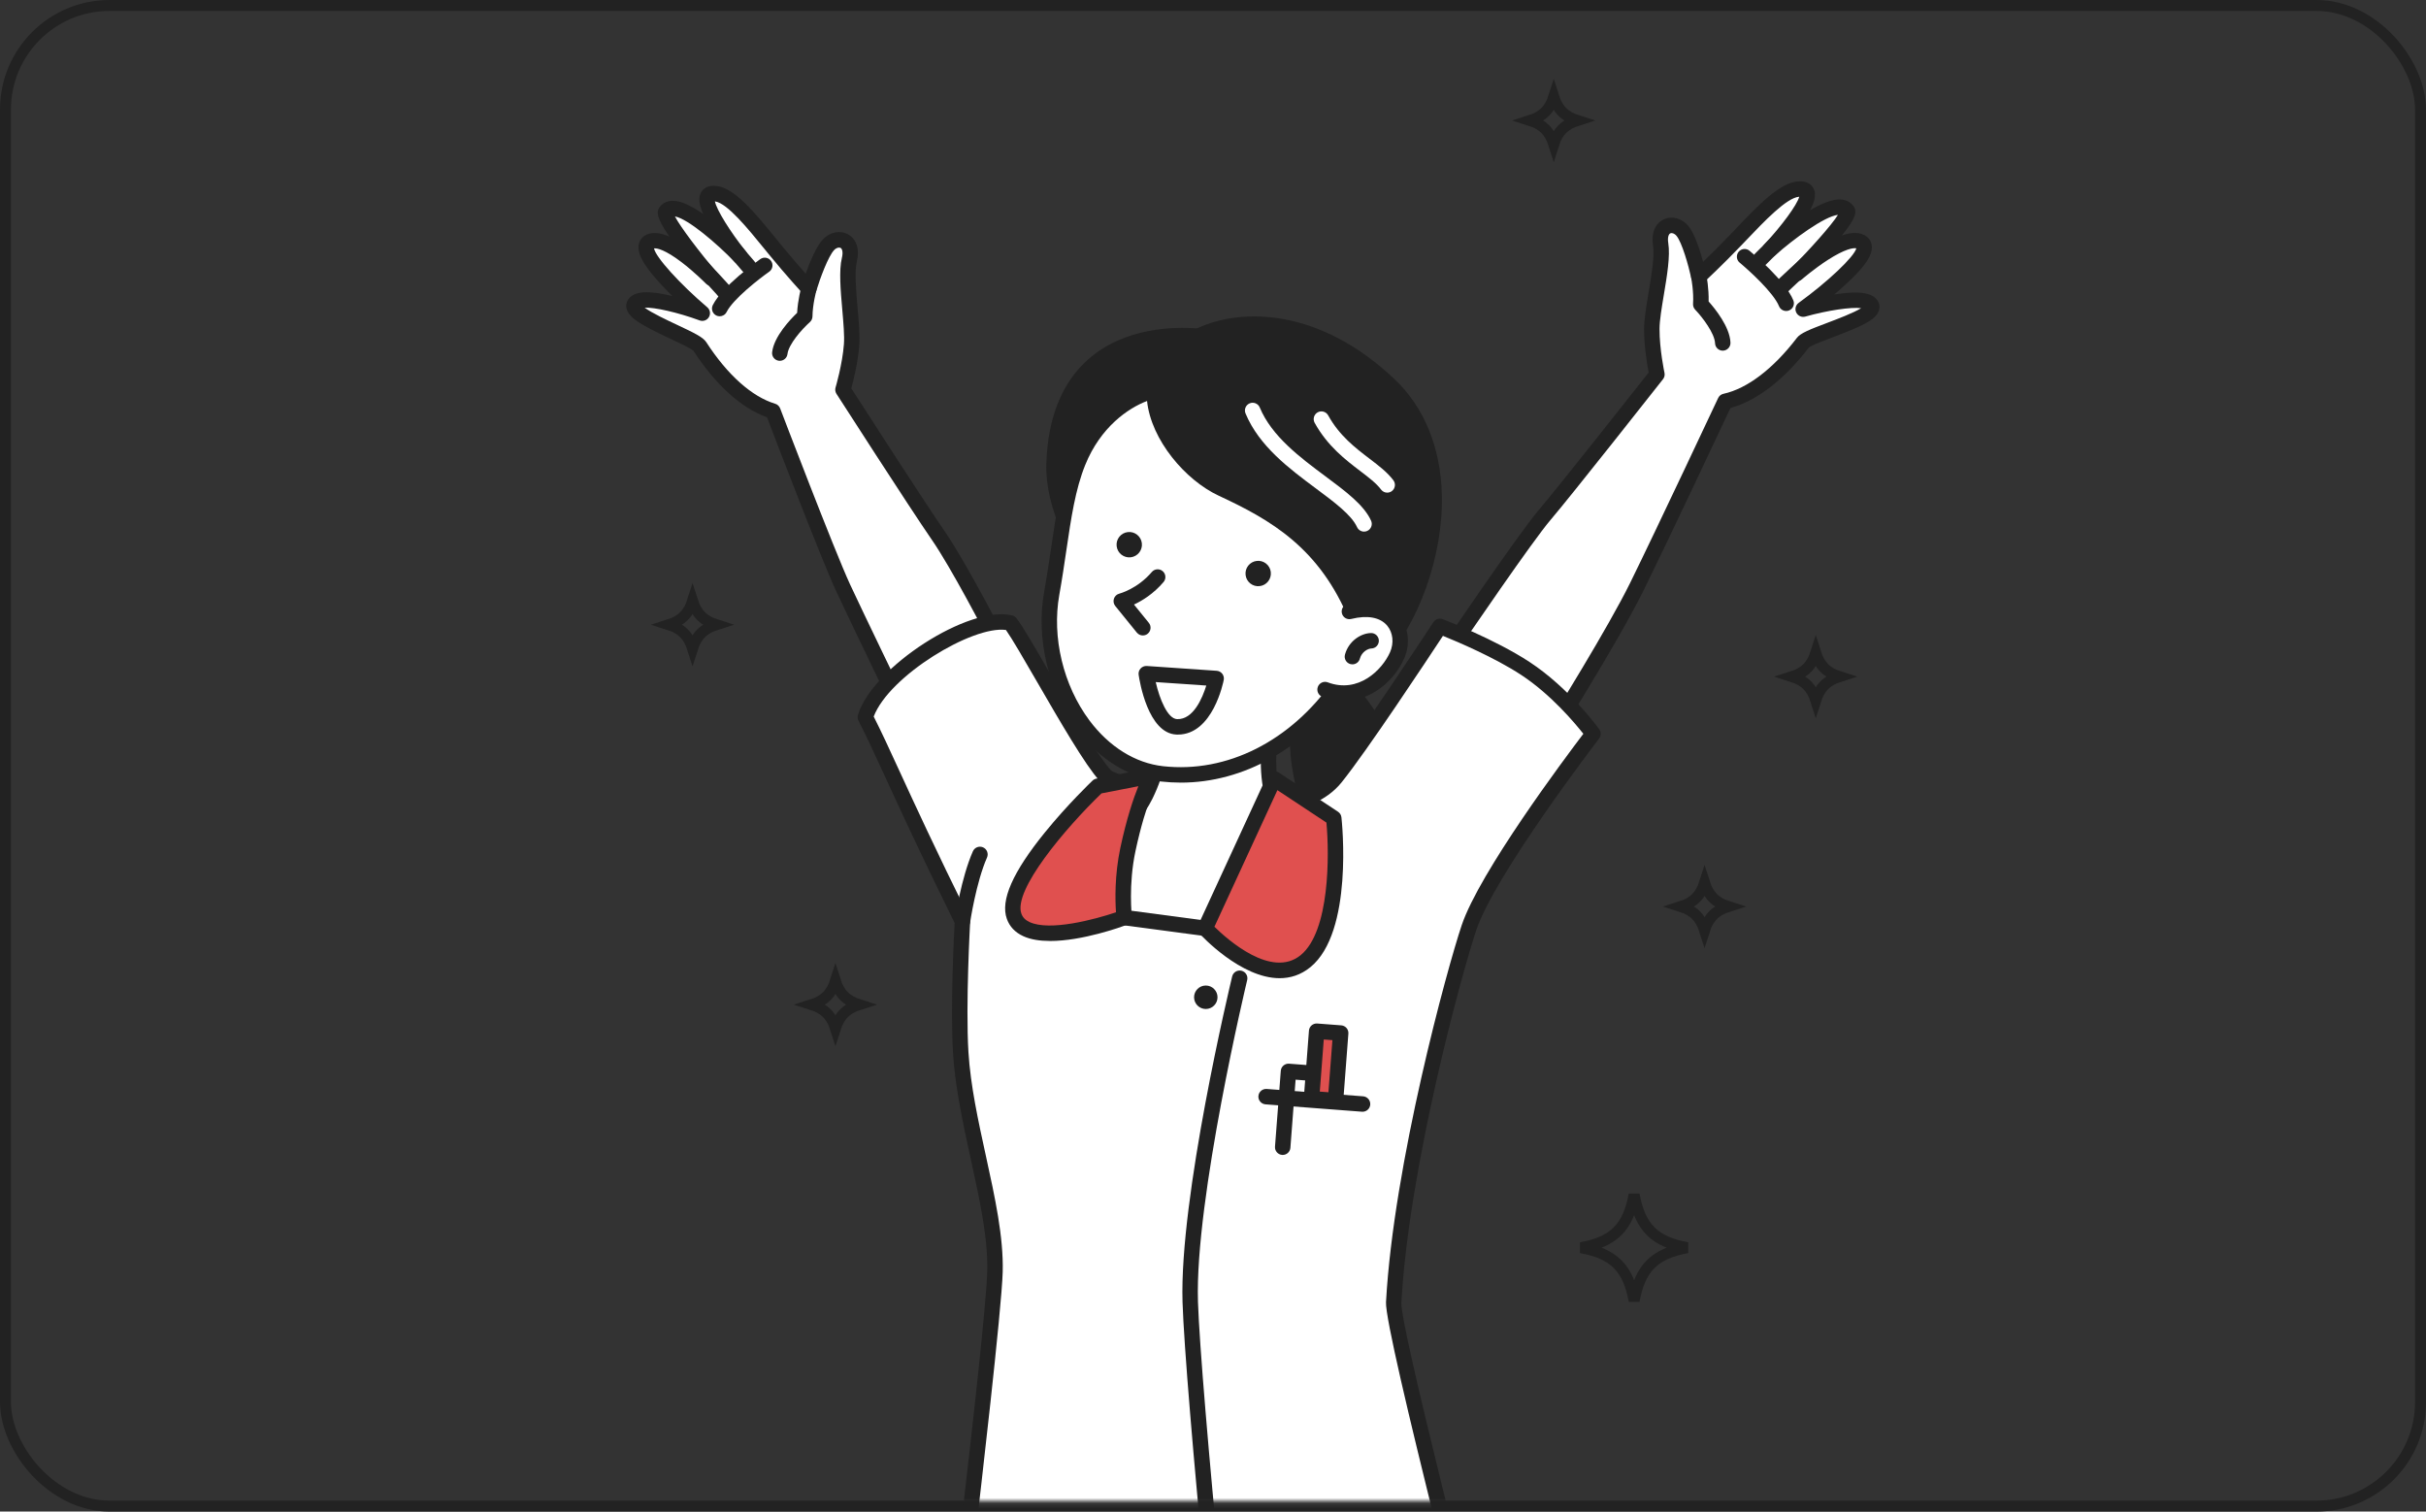 <svg width="443" height="276" viewBox="0 0 443 276" fill="none" xmlns="http://www.w3.org/2000/svg">
<rect x="0" y="0" width="443" height="276" fill="#333333" stroke="none"/>
<rect x="1" y="1" width="441" height="274" rx="19" stroke="#222222" stroke-width="2"/>
<path d="M301.414 230.831C299.815 232.431 298.935 234.627 298.401 237.523C297.868 234.627 296.988 232.431 295.389 230.831C293.79 229.232 291.594 228.352 288.697 227.818C291.594 227.284 293.79 226.404 295.389 224.804C296.988 223.205 297.868 221.009 298.401 218.112C298.935 221.009 299.815 223.205 301.414 224.804C303.013 226.404 305.209 227.284 308.106 227.818C305.209 228.352 303.013 229.232 301.414 230.831Z" stroke="#222222" stroke-width="2"/>
<path d="M285.292 20.434C286.022 21.165 286.931 21.657 288.019 22.003C286.931 22.347 286.022 22.84 285.292 23.571C284.562 24.301 284.069 25.21 283.725 26.298C283.38 25.21 282.887 24.301 282.157 23.571C281.427 22.84 280.518 22.347 279.43 22.003C280.518 21.657 281.427 21.165 282.157 20.434C282.887 19.704 283.38 18.795 283.725 17.707C284.069 18.795 284.562 19.704 285.292 20.434Z" stroke="#222222" stroke-width="2"/>
<path d="M154.124 181.872C154.854 182.602 155.763 183.095 156.851 183.44C155.763 183.785 154.854 184.278 154.124 185.009C153.394 185.739 152.901 186.648 152.556 187.736C152.211 186.648 151.719 185.739 150.989 185.009C150.258 184.278 149.349 183.785 148.261 183.44C149.349 183.095 150.258 182.602 150.989 181.872C151.719 181.142 152.211 180.233 152.556 179.145C152.901 180.233 153.394 181.142 154.124 181.872Z" stroke="#222222" stroke-width="2"/>
<path d="M312.831 163.958C313.561 164.688 314.47 165.181 315.558 165.526C314.47 165.871 313.561 166.364 312.831 167.094C312.101 167.824 311.608 168.733 311.263 169.821C310.918 168.733 310.426 167.824 309.696 167.094C308.965 166.364 308.057 165.871 306.968 165.526C308.057 165.181 308.965 164.688 309.696 163.958C310.426 163.227 310.918 162.319 311.263 161.231C311.608 162.319 312.101 163.227 312.831 163.958Z" stroke="#222222" stroke-width="2"/>
<path d="M128.031 112.498C128.761 113.228 129.67 113.721 130.758 114.066C129.67 114.411 128.761 114.904 128.031 115.634C127.301 116.364 126.808 117.273 126.463 118.361C126.118 117.273 125.625 116.364 124.895 115.634C124.165 114.904 123.256 114.411 122.168 114.066C123.256 113.721 124.165 113.228 124.895 112.498C125.625 111.767 126.118 110.859 126.463 109.771C126.808 110.859 127.301 111.767 128.031 112.498Z" stroke="#222222" stroke-width="2"/>
<path d="M333.136 125.116C332.406 125.846 331.913 126.755 331.568 127.843C331.224 126.755 330.731 125.846 330.001 125.116C329.271 124.386 328.362 123.893 327.274 123.548C328.362 123.203 329.271 122.71 330.001 121.979C330.731 121.249 331.224 120.34 331.568 119.252C331.913 120.34 332.406 121.249 333.136 121.979C333.866 122.71 334.775 123.203 335.863 123.548C334.775 123.893 333.866 124.386 333.136 125.116Z" stroke="#222222" stroke-width="2"/>
<mask id="mask0_223_2664" style="mask-type:luminance" maskUnits="userSpaceOnUse" x="102" y="7" width="255" height="268">
<path d="M357 7.778H102V274.095H357V7.778Z" fill="white"/>
</mask>
<g mask="url(#mask0_223_2664)">
<path d="M263.389 120.444C263.389 120.444 278.194 98.572 282.069 94.023C285.948 89.477 302.568 68.373 302.568 68.373C302.568 68.373 301.618 63.971 301.631 60.059C301.644 56.15 303.835 48.251 303.247 44.626C302.66 41.001 305.647 40.257 307.23 42.167C308.814 44.074 310.214 50.491 310.214 50.491C310.214 50.491 313.502 47.437 317.014 43.764C320.981 39.613 325.382 34.774 328.382 34.519C334.04 34.042 323.204 45.579 323.204 45.579C323.204 45.579 334.905 35.205 337.308 38.434C338.248 39.698 328.111 49.942 328.111 49.942C328.111 49.942 337.193 42.04 340.027 44.319C342.861 46.598 329.27 56.447 329.27 56.447C329.27 56.447 340.148 53.384 341.679 55.657C343.21 57.929 330.403 61.022 329.25 62.531C328.098 64.039 322.28 71.694 315.013 73.281C315.013 73.281 303.783 97.21 298.935 107.055C294.087 116.901 281.348 137.026 281.348 137.026L263.389 120.444Z" fill="white"/>
<path d="M281.348 138.437C280.995 138.437 280.652 138.306 280.391 138.065L262.432 121.483C261.92 121.009 261.832 120.232 262.22 119.657C262.827 118.762 277.114 97.667 280.995 93.112C284.475 89.03 298.491 71.269 301.057 68.017C300.789 66.612 300.211 63.213 300.221 60.059C300.227 58.292 300.626 55.895 301.05 53.361C301.569 50.249 302.157 46.722 301.856 44.858C301.488 42.575 302.232 40.776 303.848 40.041C305.343 39.362 307.139 39.855 308.314 41.272C309.44 42.627 310.41 45.642 310.998 47.803C312.274 46.572 314.109 44.766 315.992 42.797L316.838 41.909C321.004 37.533 324.938 33.403 328.261 33.122C330.171 32.962 330.909 33.883 331.18 34.447C331.643 35.404 331.451 36.652 330.524 38.382C332.642 37.145 334.751 36.27 336.292 36.43C337.19 36.521 337.931 36.926 338.431 37.599C339.149 38.562 339.005 39.692 336.344 42.987C338.107 42.383 339.746 42.298 340.902 43.225C341.512 43.715 341.836 44.427 341.816 45.227C341.787 46.458 341.065 48.469 335.727 53.1C335.466 53.325 335.208 53.547 334.95 53.763C339.41 53.054 341.849 53.4 342.838 54.87C343.207 55.422 343.301 56.068 343.102 56.695C342.547 58.432 339.988 59.569 334.676 61.577C333.041 62.194 330.808 63.04 330.324 63.435C325.826 69.313 320.769 73.202 315.992 74.492C314.207 78.296 304.556 98.814 300.188 107.683C295.36 117.482 283.049 136.961 282.526 137.784C282.301 138.137 281.932 138.372 281.518 138.427C281.456 138.434 281.394 138.44 281.335 138.44L281.348 138.437ZM265.237 120.232L281.057 134.838C284.044 130.068 293.656 114.583 297.671 106.432C302.46 96.711 313.626 72.918 313.74 72.68C313.926 72.281 314.288 71.994 314.716 71.903C319.055 70.956 323.815 67.331 328.117 61.698C328.787 60.82 330.399 60.183 333.694 58.939C335.473 58.266 338.506 57.12 339.851 56.271C338.078 56.032 333.746 56.656 329.655 57.806C328.999 57.992 328.304 57.678 328.003 57.061C327.706 56.447 327.892 55.706 328.444 55.304C333.814 51.408 338.564 46.902 338.976 45.344C338.453 45.22 336.919 45.436 333.791 47.447C331.278 49.064 329.058 50.987 329.035 51.007C328.464 51.503 327.598 51.461 327.083 50.906C326.564 50.354 326.577 49.488 327.109 48.95C330.582 45.436 334.441 41.122 335.623 39.231C333.187 39.48 327.562 43.597 324.138 46.638C323.573 47.137 322.718 47.105 322.192 46.566C321.667 46.027 321.66 45.168 322.176 44.62C325.372 41.217 328.147 37.406 328.555 35.923C328.535 35.923 328.519 35.923 328.499 35.927C326.244 36.116 322.163 40.404 318.882 43.849L318.03 44.74C314.53 48.401 311.203 51.493 311.171 51.523C310.798 51.866 310.273 51.986 309.79 51.836C309.306 51.686 308.941 51.288 308.833 50.791C308.321 48.44 307.135 44.264 306.143 43.068C305.755 42.601 305.281 42.481 305.013 42.601C304.703 42.742 304.468 43.352 304.638 44.401C305.013 46.722 304.413 50.331 303.828 53.818C303.424 56.238 303.042 58.524 303.038 60.062C303.025 63.768 303.933 68.03 303.943 68.072C304.031 68.484 303.933 68.911 303.672 69.241C302.993 70.103 286.989 90.418 283.137 94.934C279.823 98.817 268.178 115.889 265.23 120.225L265.237 120.232Z" fill="#222222"/>
<path d="M310.217 50.491C310.217 50.491 310.736 53.175 310.57 55.572C310.57 55.572 314.468 59.621 314.589 62.619" fill="white"/>
<path d="M314.586 64.029C313.835 64.029 313.208 63.435 313.178 62.674C313.107 60.888 310.916 57.969 309.551 56.548C309.277 56.261 309.134 55.872 309.16 55.474C309.31 53.286 308.833 50.781 308.83 50.755C308.683 49.991 309.183 49.25 309.946 49.103C310.71 48.956 311.451 49.456 311.598 50.22C311.618 50.327 312.068 52.682 312.003 55.046C313.116 56.29 315.878 59.657 315.993 62.56C316.022 63.337 315.418 63.993 314.641 64.026C314.621 64.026 314.602 64.026 314.582 64.026L314.586 64.029Z" fill="#222222"/>
<path d="M318.568 46.869C318.568 46.869 324.791 52.003 326.162 55.369L318.568 46.869Z" fill="white"/>
<path d="M326.162 56.783C325.604 56.783 325.078 56.45 324.856 55.905C323.844 53.417 319.326 49.325 317.674 47.96C317.073 47.464 316.988 46.575 317.485 45.974C317.981 45.374 318.869 45.289 319.469 45.785C320.135 46.334 326.009 51.248 327.471 54.844C327.765 55.565 327.419 56.388 326.697 56.682C326.524 56.754 326.345 56.787 326.169 56.787L326.162 56.783Z" fill="#222222"/>
<path d="M321.487 48.708C321.125 48.708 320.762 48.571 320.488 48.293C319.94 47.741 319.94 46.85 320.491 46.298L323.374 43.428C323.926 42.879 324.817 42.879 325.369 43.431C325.917 43.983 325.917 44.874 325.365 45.426L322.483 48.296C322.208 48.571 321.849 48.708 321.487 48.708Z" fill="#222222"/>
<path d="M329.858 48.212C329.858 48.212 325.999 51.663 324.964 52.793L329.858 48.212Z" fill="white"/>
<path d="M324.964 54.207C324.624 54.207 324.285 54.086 324.014 53.838C323.439 53.312 323.4 52.421 323.926 51.846C324.996 50.677 328.757 47.307 328.917 47.163C329.498 46.644 330.39 46.693 330.909 47.274C331.428 47.855 331.379 48.747 330.798 49.266C329.74 50.213 326.815 52.865 326.005 53.75C325.728 54.053 325.346 54.207 324.964 54.207Z" fill="#222222"/>
<path d="M171.335 97.788C167.137 91.708 153.928 71.145 153.928 71.145C153.928 71.145 155.217 66.828 155.508 62.929C155.799 59.03 154.232 50.987 155.1 47.418C155.968 43.849 153.05 42.876 151.323 44.655C149.596 46.435 147.699 52.721 147.699 52.721C147.699 52.721 144.66 49.423 141.444 45.485C137.81 41.037 133.801 35.868 130.83 35.381C125.228 34.467 135.13 46.814 135.13 46.814C135.13 46.814 124.275 35.558 121.627 38.591C120.592 39.777 129.9 50.781 129.9 50.781C129.9 50.781 121.461 42.196 118.461 44.244C115.46 46.294 128.238 57.172 128.238 57.172C128.238 57.172 117.631 53.27 115.93 55.415C114.23 57.564 126.756 61.642 127.788 63.236C128.819 64.829 134.023 72.915 141.144 75.064C141.144 75.064 151.075 101.116 153.97 107.343C156.866 113.57 166.902 134.267 166.902 134.267L183.117 118.775C183.117 118.775 175.54 103.868 171.342 97.788H171.335Z" fill="white"/>
<path d="M166.895 135.678C166.813 135.678 166.729 135.671 166.644 135.655C166.2 135.573 165.821 135.289 165.625 134.881C165.524 134.675 155.55 114.102 152.684 107.937C150.017 102.203 141.623 80.292 140.059 76.193C135.391 74.534 130.647 70.254 126.629 64.052C126.175 63.618 124.017 62.606 122.433 61.861C117.295 59.445 114.83 58.112 114.412 56.339C114.262 55.699 114.406 55.059 114.82 54.54C115.92 53.149 118.379 52.995 122.77 54.05C122.531 53.815 122.29 53.573 122.048 53.328C117.089 48.293 116.528 46.236 116.593 45.005C116.635 44.205 117.014 43.522 117.661 43.078C118.885 42.242 120.514 42.458 122.225 43.196C119.828 39.705 119.776 38.565 120.566 37.661C121.118 37.03 121.888 36.684 122.789 36.661C124.327 36.622 126.371 37.657 128.388 39.058C127.601 37.262 127.507 36.002 128.042 35.084C128.359 34.545 129.169 33.683 131.055 33.99C134.346 34.529 137.947 38.957 141.76 43.643L142.534 44.59C144.261 46.703 145.946 48.642 147.124 49.971C147.878 47.862 149.08 44.933 150.307 43.669C151.59 42.35 153.418 41.994 154.855 42.791C156.409 43.65 157.013 45.504 156.464 47.748C156.017 49.583 156.331 53.146 156.605 56.287C156.83 58.847 157.042 61.267 156.908 63.03C156.673 66.188 155.828 69.542 155.452 70.913C157.558 74.188 168.733 91.538 172.491 96.985C176.692 103.075 184.051 117.525 184.361 118.135C184.642 118.69 184.527 119.363 184.077 119.794L167.861 135.286C167.597 135.537 167.248 135.678 166.888 135.678H166.895ZM117.703 56.173C118.979 57.123 121.911 58.504 123.635 59.311C126.821 60.81 128.382 61.571 128.966 62.475C132.831 68.451 137.294 72.435 141.548 73.718C141.966 73.846 142.302 74.159 142.459 74.567C142.557 74.828 152.406 100.642 155.247 106.752C157.61 111.836 164.845 126.792 167.323 131.912L181.377 118.485C179.653 115.138 173.672 103.656 170.176 98.591C166.014 92.56 152.873 72.115 152.743 71.909C152.521 71.563 152.462 71.138 152.579 70.743C152.593 70.701 153.83 66.521 154.104 62.828C154.218 61.293 154.016 58.984 153.804 56.538C153.494 53.015 153.177 49.371 153.732 47.088C153.983 46.056 153.794 45.429 153.497 45.266C153.239 45.126 152.756 45.207 152.335 45.642C151.251 46.758 149.746 50.827 149.05 53.133C148.903 53.616 148.508 53.985 148.015 54.099C147.522 54.213 147.007 54.053 146.664 53.681C146.634 53.648 143.559 50.305 140.353 46.383L139.576 45.429C136.573 41.739 132.838 37.145 130.602 36.779C130.582 36.779 130.563 36.772 130.546 36.769C130.84 38.278 133.308 42.294 136.23 45.935C136.7 46.523 136.628 47.379 136.063 47.875C135.499 48.371 134.64 48.339 134.118 47.797C130.938 44.502 125.652 39.956 123.246 39.519C124.278 41.498 127.788 46.099 130.977 49.873C131.467 50.452 131.411 51.314 130.85 51.826C130.292 52.336 129.426 52.313 128.894 51.774C128.875 51.755 126.808 49.661 124.431 47.855C121.47 45.605 119.956 45.273 119.427 45.357C119.717 46.941 124.102 51.807 129.152 56.107C129.671 56.551 129.799 57.303 129.456 57.894C129.113 58.485 128.395 58.743 127.752 58.504C123.765 57.038 119.492 56.081 117.706 56.179L117.703 56.173Z" fill="#222222"/>
<path d="M147.699 52.721C147.699 52.721 146.974 55.356 146.951 57.76C146.951 57.76 142.75 61.492 142.397 64.47" fill="white"/>
<path d="M142.397 65.881C142.342 65.881 142.286 65.878 142.231 65.871C141.457 65.78 140.905 65.078 140.996 64.304C141.339 61.417 144.353 58.279 145.56 57.123C145.681 54.762 146.311 52.45 146.341 52.342C146.546 51.591 147.323 51.15 148.074 51.356C148.825 51.562 149.266 52.339 149.06 53.09C149.054 53.116 148.384 55.585 148.362 57.77C148.358 58.168 148.185 58.547 147.888 58.811C146.419 60.121 144.007 62.86 143.798 64.634C143.713 65.352 143.105 65.878 142.4 65.878L142.397 65.881Z" fill="#222222"/>
<path d="M139.655 48.459C139.655 48.459 133.05 53.093 131.424 56.342L139.655 48.459Z" fill="white"/>
<path d="M131.421 57.753C131.209 57.753 130.993 57.704 130.791 57.603C130.096 57.254 129.812 56.408 130.161 55.712C131.898 52.244 138.136 47.8 138.842 47.307C139.478 46.859 140.356 47.013 140.804 47.65C141.251 48.287 141.098 49.165 140.461 49.612C138.705 50.847 133.883 54.573 132.681 56.973C132.433 57.466 131.937 57.75 131.421 57.75V57.753Z" fill="#222222"/>
<path d="M136.713 50.069C136.318 50.069 135.923 49.903 135.642 49.58L132.991 46.494C132.485 45.903 132.551 45.014 133.142 44.505C133.733 43.999 134.624 44.064 135.13 44.655L137.781 47.741C138.287 48.332 138.221 49.22 137.631 49.73C137.363 49.958 137.036 50.069 136.713 50.069Z" fill="#222222"/>
<path d="M128.294 48.92C128.294 48.92 131.872 52.662 132.815 53.87L128.294 48.92Z" fill="white"/>
<path d="M132.815 55.278C132.397 55.278 131.979 55.092 131.702 54.736C130.964 53.789 128.254 50.918 127.275 49.893C126.736 49.331 126.756 48.437 127.321 47.901C127.882 47.362 128.777 47.382 129.312 47.947C129.459 48.1 132.949 51.754 133.925 53.005C134.405 53.619 134.294 54.504 133.68 54.984C133.422 55.186 133.119 55.281 132.815 55.281V55.278Z" fill="#222222"/>
<path d="M244.238 123.68C244.238 123.68 253.598 132.37 255.625 144.491C258.015 158.761 257.927 168.457 264.182 173.198C264.182 173.198 253.915 172.748 247.94 166.246C241.966 159.744 237.2 143.44 236.987 136.465C236.775 129.49 236.116 126.871 239.384 125.098C242.648 123.324 244.242 123.684 244.242 123.684L244.238 123.68Z" fill="#222222"/>
<path d="M264.182 174.606C264.163 174.606 264.14 174.606 264.12 174.606C263.676 174.586 253.2 174.05 246.902 167.196C240.768 160.522 235.806 143.975 235.577 136.504C235.548 135.531 235.509 134.642 235.476 133.829C235.254 128.65 235.13 125.8 238.711 123.857C242.26 121.93 244.196 122.227 244.548 122.305C244.793 122.361 245.015 122.479 245.198 122.648C245.593 123.017 254.933 131.805 257.019 144.259C257.516 147.224 257.898 149.935 258.267 152.554C259.634 162.255 260.535 168.666 265.037 172.075C265.53 172.447 265.723 173.097 265.511 173.678C265.308 174.24 264.776 174.609 264.185 174.609L264.182 174.606ZM243.641 125.071C243.096 125.111 241.907 125.329 240.053 126.335C238.094 127.396 238.071 128.634 238.29 133.709C238.326 134.531 238.365 135.433 238.394 136.419C238.61 143.505 243.435 159.258 248.975 165.289C252.263 168.865 257.042 170.488 260.375 171.213C257.441 166.941 256.575 160.796 255.469 152.942C255.103 150.343 254.724 147.652 254.231 144.723C252.531 134.571 245.342 126.792 243.638 125.071H243.641Z" fill="#222222"/>
<path d="M290.9 133.986C290.9 133.986 285.638 126.704 278.524 122.041C272.226 117.913 262.938 114.367 262.938 114.367C262.938 114.367 249.054 135.567 243.876 141.977C239.501 147.394 231.346 146.64 230.543 149.063C228.3 148.746 209.489 144.338 208.252 144.478C207.24 143.234 203.022 142.891 201.794 141.562C197.691 137.114 187.097 117.032 184.501 113.743C177.629 112.058 160.513 122.736 158.022 130.946C161.561 137.82 165.044 146.555 175.752 168.234C175.752 168.234 174.894 183.295 175.439 192.2C176.258 205.575 182.001 220.646 181.687 232.209C181.397 242.906 171.629 323.851 171.061 325.043C170.414 326.405 187.75 336.773 206.287 337.629C239.495 339.163 276.059 326.921 276.059 326.921C276.059 326.921 254.189 243.442 254.496 237.835C255.89 212.443 265.707 176.927 268.247 169.381C271.792 158.84 290.897 133.986 290.897 133.986H290.9Z" fill="white"/>
<path d="M212.111 339.17C210.139 339.17 208.18 339.127 206.224 339.036C188.729 338.229 171.658 328.988 169.925 326.101C169.539 325.458 169.611 324.916 169.729 324.583C170.424 321.51 179.973 243.396 180.277 232.17C180.44 226.128 178.899 219.088 177.27 211.636C175.866 205.216 174.414 198.581 174.028 192.282C173.526 184.069 174.188 170.948 174.319 168.522C168.162 156.048 164.407 147.877 161.658 141.898C159.664 137.558 158.224 134.424 156.761 131.589C156.595 131.263 156.559 130.884 156.667 130.534C159.318 121.812 176.953 110.435 184.831 112.372C185.135 112.447 185.406 112.62 185.602 112.868C186.708 114.269 188.948 118.142 191.785 123.043C195.657 129.734 200.475 138.061 202.823 140.605C203.182 140.994 204.537 141.408 205.529 141.709C206.802 142.098 208.02 142.47 208.843 143.11C210.312 143.28 213.851 144.018 222.512 145.925C225.525 146.588 228.405 147.221 229.884 147.515C230.798 146.604 232.368 146.166 234.232 145.644C237.033 144.86 240.517 143.887 242.769 141.095C247.842 134.812 261.61 113.809 261.75 113.596C262.112 113.041 262.811 112.816 263.431 113.051C263.816 113.198 272.938 116.702 279.288 120.862C286.539 125.613 291.814 132.853 292.033 133.16C292.399 133.666 292.389 134.352 292.007 134.845C291.818 135.093 273.003 159.633 269.575 169.828C266.957 177.616 257.268 212.995 255.896 237.91C255.678 241.862 268.645 293.091 277.414 326.562C277.603 327.28 277.202 328.022 276.496 328.257C276.15 328.371 243.513 339.17 212.094 339.17H212.111ZM172.52 324.854C174.609 326.934 189.725 335.454 206.355 336.221C235.489 337.567 267.672 328.077 274.361 325.984C270.956 312.961 252.795 243.2 253.092 237.757C254.476 212.55 264.267 176.8 266.915 168.93C270.16 159.281 285.673 138.535 289.127 133.986C287.551 131.984 283.176 126.773 277.753 123.22C272.879 120.026 266.072 117.146 263.487 116.101C260.682 120.362 249.563 137.18 244.973 142.865C242.152 146.359 238.019 147.515 234.999 148.357C233.863 148.674 232.152 149.154 231.872 149.53C231.65 150.163 231.01 150.552 230.344 150.46C229.449 150.333 226.557 149.703 221.911 148.681C216.926 147.584 209.408 145.931 208.337 145.889C207.886 145.918 207.442 145.725 207.155 145.37C206.884 145.072 205.523 144.658 204.71 144.409C203.195 143.946 201.631 143.469 200.756 142.522C198.197 139.75 193.496 131.628 189.349 124.461C187.022 120.438 184.811 116.62 183.692 115.027C177.587 114.194 162.37 123.386 159.543 130.838C160.94 133.588 162.334 136.621 164.221 140.726C166.986 146.744 170.777 154.986 177.012 167.611C177.12 167.83 177.169 168.071 177.156 168.316C177.146 168.466 176.31 183.399 176.842 192.115C177.215 198.195 178.641 204.723 180.025 211.039C181.694 218.663 183.267 225.864 183.098 232.248C182.915 239.056 179.056 272.322 177.881 282.357C177.117 288.855 173.512 319.423 172.52 324.857V324.854ZM172.451 325.207C172.406 325.432 172.367 325.582 172.337 325.644C172.409 325.491 172.442 325.341 172.451 325.207ZM169.787 324.439C169.774 324.465 169.758 324.501 169.739 324.55C169.755 324.508 169.771 324.472 169.787 324.439ZM208.409 145.876C208.392 145.876 208.373 145.879 208.356 145.879C208.376 145.879 208.392 145.879 208.409 145.876Z" fill="#222222"/>
<path d="M233.648 124.448C233.648 124.448 229.1 141.271 233.621 147.923C238.143 154.575 239.635 154.647 239.635 154.647L220.073 169.502L205.281 167.539L196.616 151.332C196.616 151.332 204.634 154.418 209.163 145.216C213.691 136.014 212.075 126.887 212.075 126.887" fill="white"/>
<path d="M220.077 170.912C220.015 170.912 219.953 170.909 219.89 170.899L205.098 168.937C204.648 168.878 204.256 168.604 204.041 168.205L195.376 152.002C195.099 151.483 195.174 150.846 195.562 150.405C195.951 149.964 196.574 149.811 197.126 150.023C197.4 150.124 204.021 152.488 207.903 144.599C212.16 135.949 210.707 127.223 210.694 127.138C210.56 126.371 211.073 125.643 211.84 125.506C212.607 125.372 213.335 125.881 213.472 126.649C213.541 127.04 215.114 136.337 210.436 145.846C207.24 152.338 202.379 153.347 199.225 153.21L206.192 166.239L219.691 168.032L237.245 154.702C235.953 153.501 234.353 151.502 232.463 148.72C227.631 141.614 232.1 124.794 232.293 124.082C232.495 123.331 233.272 122.887 234.02 123.089C234.771 123.292 235.215 124.066 235.012 124.817C233.795 129.323 231.385 142.12 234.794 147.133C238.254 152.224 239.746 153.158 239.988 153.282C240.458 153.399 240.843 153.755 240.99 154.232C241.166 154.797 240.967 155.414 240.497 155.773L220.935 170.628C220.69 170.814 220.39 170.916 220.083 170.916L220.077 170.912Z" fill="#222222"/>
<path d="M222.326 182.09C222.326 183.272 221.366 184.232 220.184 184.232C219.003 184.232 218.043 183.272 218.043 182.09C218.043 180.908 219.003 179.948 220.184 179.948C221.366 179.948 222.326 180.908 222.326 182.09Z" fill="#222222"/>
<path d="M240.022 200.158L240.887 188.831L244.278 189.091L243.413 200.417L240.022 200.158Z" fill="#E0504F" stroke="#E0504F"/>
<path d="M243.876 202.359C243.84 202.359 243.804 202.359 243.768 202.356L239.381 202.019C238.604 201.961 238.022 201.281 238.081 200.507L239.021 188.184C239.08 187.406 239.753 186.832 240.533 186.884L244.921 187.22C245.293 187.25 245.639 187.423 245.884 187.707C246.129 187.991 246.249 188.36 246.22 188.732L245.28 201.056C245.25 201.428 245.077 201.774 244.793 202.019C244.535 202.238 244.212 202.359 243.876 202.359ZM241 199.316L242.577 199.436L243.305 189.924L241.728 189.803L241 199.316Z" fill="#222222"/>
<path d="M248.809 202.993C248.773 202.993 248.737 202.993 248.701 202.989L231.091 201.644C230.314 201.585 229.733 200.906 229.792 200.132C229.851 199.355 230.527 198.777 231.304 198.832L248.913 200.178C249.69 200.237 250.271 200.916 250.213 201.69C250.157 202.431 249.537 202.993 248.809 202.993Z" fill="#222222"/>
<path d="M234.229 210.879C234.193 210.879 234.157 210.879 234.121 210.875C233.344 210.817 232.763 210.137 232.822 209.364L233.879 195.521C233.938 194.744 234.611 194.169 235.391 194.221L238.597 194.466C239.374 194.525 239.955 195.204 239.896 195.978C239.837 196.755 239.165 197.333 238.385 197.278L236.583 197.141L235.633 209.576C235.577 210.317 234.957 210.879 234.229 210.879Z" fill="#222222"/>
<path d="M253.67 70.247C240.393 57.665 226.71 57.521 218.836 61.398C211.944 60.78 193.228 61.495 192.474 84.658C191.808 105.067 224.928 133.408 227.768 133.082C233.54 132.419 246.04 125.689 251.274 120.203C261.411 109.58 267.878 83.711 253.673 70.247H253.67Z" fill="#222222"/>
<path d="M227.693 134.496C227.063 134.496 226.031 134.176 223.344 132.203C221.363 130.747 218.901 128.683 216.414 126.394C210.332 120.787 190.525 101.204 191.067 84.612C191.338 76.255 193.91 69.868 198.706 65.62C205.376 59.719 214.546 59.651 218.575 59.961C226.782 56.124 240.993 56.287 254.643 69.225C260.082 74.378 263.072 81.693 263.291 90.372C263.568 101.432 259.047 114.103 252.296 121.179C246.928 126.805 234.177 133.771 227.931 134.486C227.856 134.496 227.781 134.499 227.693 134.499V134.496ZM215.934 62.678C211.768 62.678 205.372 63.484 200.573 67.729C196.382 71.439 194.129 77.15 193.884 84.7C193.626 92.661 199.085 103.428 209.254 115.02C217.553 124.477 226.022 131.09 227.758 131.658C233.364 130.92 245.459 124.245 250.252 119.226C256.527 112.649 260.728 100.809 260.467 90.438C260.33 84.919 258.867 77.114 252.697 71.266C239.896 59.138 226.792 59.05 219.456 62.658C219.224 62.772 218.967 62.821 218.709 62.798C217.987 62.733 217.037 62.678 215.93 62.678H215.934Z" fill="#222222"/>
<path d="M223.132 89.223C217.279 86.499 210.495 78.728 210.808 71.344C206.93 72.17 200.293 75.864 196.855 84.383C194.204 90.95 193.77 98.729 192.049 108.365C189.431 123.024 198.647 139.786 212.222 141.301C225.826 142.816 237.487 135.23 244.65 124.996C246.579 122.237 246.387 117.734 247.96 113.378C242.302 99.045 232.838 93.739 223.136 89.223H223.132Z" fill="white"/>
<path d="M215.604 142.898C214.425 142.898 213.247 142.832 212.065 142.702C206.218 142.049 200.753 138.682 196.672 133.219C191.449 126.224 189.147 116.604 190.662 108.117C191.168 105.273 191.56 102.614 191.942 100.045C192.843 93.918 193.623 88.628 195.549 83.854C199.039 75.21 205.794 70.969 210.518 69.966C210.945 69.875 211.389 69.986 211.722 70.27C212.055 70.551 212.238 70.972 212.222 71.406C211.948 77.869 218.066 85.311 223.73 87.946C233.87 92.665 243.452 98.118 249.272 112.862C249.4 113.182 249.403 113.534 249.286 113.858C248.659 115.592 248.326 117.374 248.006 119.095C247.539 121.6 247.095 123.964 245.805 125.806C238.189 136.69 227.102 142.901 215.607 142.901L215.604 142.898ZM209.463 73.215C206.012 74.518 200.962 77.973 198.161 84.912C196.362 89.373 195.605 94.51 194.726 100.456C194.344 103.049 193.949 105.73 193.434 108.613C192.049 116.359 194.155 125.14 198.928 131.534C202.536 136.363 207.312 139.335 212.375 139.9C224.056 141.203 235.695 135.328 243.491 124.186C244.431 122.844 244.8 120.865 245.228 118.576C245.525 116.983 245.861 115.193 246.449 113.413C240.99 99.999 232.022 94.918 222.532 90.503C216.472 87.685 210.204 80.344 209.457 73.219L209.463 73.215Z" fill="#222222"/>
<path d="M249.086 97.067C248.551 97.067 248.042 96.76 247.803 96.244C246.788 94.02 243.654 91.688 240.334 89.219C235.45 85.585 229.919 81.467 227.438 75.488C227.141 74.77 227.481 73.944 228.199 73.646C228.917 73.349 229.743 73.689 230.04 74.407C232.224 79.668 237.425 83.541 242.015 86.957C245.789 89.765 249.047 92.191 250.366 95.071C250.689 95.78 250.379 96.616 249.671 96.939C249.481 97.027 249.282 97.067 249.086 97.067Z" fill="white"/>
<path d="M253.317 89.954C252.89 89.954 252.465 89.758 252.188 89.389C251.332 88.246 249.961 87.201 248.371 85.993C245.714 83.969 242.404 81.448 240.063 77.206C239.687 76.523 239.935 75.668 240.615 75.289C241.297 74.913 242.152 75.162 242.531 75.841C244.584 79.563 247.503 81.787 250.079 83.75C251.76 85.03 253.35 86.241 254.44 87.698C254.907 88.322 254.78 89.203 254.16 89.67C253.905 89.859 253.608 89.951 253.314 89.951L253.317 89.954Z" fill="white"/>
<path d="M211.396 105.364C208.412 108.868 204.749 109.763 204.749 109.763L208.689 114.622" fill="white"/>
<path d="M208.689 116.029C208.278 116.029 207.873 115.85 207.592 115.507L203.652 110.648C203.348 110.272 203.257 109.766 203.41 109.309C203.564 108.852 203.943 108.502 204.413 108.388C204.439 108.381 207.697 107.529 210.322 104.447C210.825 103.852 211.716 103.78 212.31 104.287C212.904 104.793 212.973 105.681 212.47 106.275C210.632 108.434 208.556 109.694 207.07 110.386L209.783 113.73C210.273 114.334 210.181 115.223 209.577 115.712C209.316 115.925 209.003 116.026 208.689 116.026V116.029Z" fill="#222222"/>
<path d="M222.075 123.883C222.075 123.883 220.328 132.928 214.889 132.713C210.694 132.546 209.319 123.008 209.319 123.008L222.078 123.883H222.075Z" fill="white"/>
<path d="M215.088 134.13C215.003 134.13 214.918 134.13 214.834 134.123C209.617 133.918 208.082 124.304 207.922 123.21C207.86 122.789 207.994 122.361 208.285 122.051C208.575 121.741 208.99 121.574 209.414 121.603L222.172 122.479C222.574 122.505 222.946 122.704 223.194 123.024C223.439 123.344 223.537 123.755 223.462 124.15C223.384 124.562 221.461 134.127 215.091 134.127L215.088 134.13ZM211.04 124.542C211.755 127.68 213.221 131.24 214.945 131.308C217.906 131.416 219.564 127.458 220.276 125.176L211.04 124.542Z" fill="#222222"/>
<path d="M246.4 111.65C254.228 109.697 256.977 115.448 255.113 119.657C253.321 123.703 248.228 128.265 241.96 125.91" fill="white"/>
<path d="M245.358 127.955C244.101 127.955 242.795 127.729 241.467 127.23C240.739 126.956 240.37 126.142 240.644 125.414C240.918 124.686 241.728 124.314 242.459 124.591C248.035 126.684 252.394 122.325 253.83 119.086C254.574 117.404 254.369 115.5 253.304 114.233C252.028 112.715 249.697 112.28 246.746 113.015C245.992 113.205 245.224 112.744 245.038 111.987C244.852 111.229 245.309 110.465 246.067 110.279C251.535 108.917 254.3 111.033 255.466 112.418C257.219 114.504 257.588 117.567 256.412 120.225C254.558 124.408 250.343 127.952 245.368 127.952L245.358 127.955Z" fill="#222222"/>
<path d="M232.051 104.45C232.202 105.72 231.291 106.873 230.021 107.02C228.751 107.17 227.598 106.259 227.452 104.989C227.301 103.718 228.212 102.566 229.482 102.419C230.752 102.268 231.905 103.179 232.055 104.45H232.051Z" fill="#222222"/>
<path d="M208.507 99.186C208.657 100.456 207.746 101.609 206.476 101.756C205.206 101.906 204.054 100.995 203.907 99.725C203.757 98.454 204.667 97.302 205.937 97.155C207.207 97.004 208.36 97.916 208.507 99.186Z" fill="#222222"/>
<path d="M246.958 119.896C247.477 117.976 249.204 117.019 250.376 116.999L246.958 119.896Z" fill="white"/>
<path d="M246.958 121.306C246.837 121.306 246.713 121.29 246.589 121.257C245.838 121.055 245.394 120.278 245.597 119.527C246.279 117.009 248.558 115.618 250.353 115.588C250.36 115.588 250.369 115.588 250.376 115.588C251.143 115.588 251.773 116.206 251.786 116.976C251.799 117.753 251.179 118.397 250.399 118.41C249.847 118.42 248.669 118.971 248.319 120.265C248.15 120.892 247.581 121.306 246.958 121.306Z" fill="#222222"/>
<path d="M210.22 71.034C210.22 71.034 213.371 64.336 218.839 61.398L210.22 71.034Z" fill="#222222"/>
<path d="M210.22 72.445C210.018 72.445 209.816 72.402 209.623 72.311C208.918 71.978 208.618 71.138 208.947 70.433C209.084 70.142 212.362 63.278 218.173 60.157C218.859 59.788 219.714 60.046 220.083 60.731C220.452 61.417 220.194 62.273 219.508 62.642C214.51 65.329 211.53 71.573 211.5 71.635C211.259 72.144 210.753 72.445 210.224 72.445H210.22Z" fill="#222222"/>
<path d="M227.249 338.919C226.586 338.919 225.995 338.448 225.865 337.776C223.217 323.995 216.423 253.408 215.937 237.747C215.346 218.647 224.605 179.928 225 178.289C225.183 177.532 225.943 177.068 226.701 177.247C227.458 177.43 227.925 178.191 227.742 178.949C227.647 179.347 218.177 218.938 218.754 237.659C219.225 252.801 226.084 323.982 228.63 337.24C228.777 338.004 228.278 338.746 227.514 338.892C227.422 338.909 227.334 338.919 227.246 338.919H227.249Z" fill="#222222"/>
<path d="M243.553 149.389L232.668 142.189L220.077 169.502C220.077 169.502 231.033 181.499 238.401 175.494C245.77 169.489 243.553 149.389 243.553 149.389Z" fill="#E0504F"/>
<path d="M233.667 178.609C226.583 178.609 219.417 170.873 219.035 170.455C218.653 170.037 218.558 169.43 218.797 168.914L231.388 141.601C231.561 141.229 231.888 140.948 232.283 140.837C232.678 140.726 233.102 140.791 233.445 141.017L244.33 148.217C244.679 148.449 244.907 148.821 244.953 149.239C245.048 150.091 247.163 170.174 239.289 176.591C237.513 178.038 235.593 178.609 233.667 178.609ZM221.761 169.214C224.089 171.507 232.179 178.749 237.506 174.403C242.847 170.05 242.756 156.044 242.214 150.199L233.259 144.276L221.761 169.214Z" fill="#222222"/>
<path d="M205.963 155.084C207.978 145.663 210.289 141.644 210.289 141.644L200.465 143.554C200.465 143.554 182.725 160.479 185.184 167.304C187.639 174.129 205.287 167.539 205.287 167.539C205.287 167.539 204.576 161.589 205.966 155.084H205.963Z" fill="#E0504F"/>
<path d="M191.755 171.813C189.924 171.813 188.207 171.565 186.829 170.925C185.363 170.246 184.361 169.188 183.858 167.784C182.644 164.411 184.919 159.241 190.812 151.982C194.948 146.888 199.313 142.711 199.496 142.535C199.692 142.349 199.937 142.222 200.201 142.173L210.024 140.262C210.566 140.158 211.118 140.377 211.441 140.827C211.761 141.278 211.791 141.872 211.516 142.349C211.497 142.385 209.277 146.352 207.347 155.382C206.025 161.563 206.681 167.317 206.688 167.376C206.763 168.022 206.391 168.636 205.78 168.865C204.768 169.244 197.658 171.817 191.759 171.817L191.755 171.813ZM201.141 144.86C194.547 151.218 184.968 162.553 186.509 166.827C186.757 167.516 187.234 168.006 188.014 168.365C191.69 170.07 199.871 167.901 203.786 166.576C203.642 164.496 203.508 159.829 204.585 154.79C205.735 149.419 206.982 145.755 207.87 143.554L201.141 144.863V144.86Z" fill="#222222"/>
<path d="M175.752 168.234C175.752 168.234 176.862 160.734 178.945 156.008L175.752 168.234Z" fill="white"/>
<path d="M175.752 169.645C175.684 169.645 175.615 169.639 175.543 169.629C174.773 169.515 174.241 168.799 174.355 168.029C174.401 167.715 175.517 160.283 177.655 155.44C177.969 154.728 178.801 154.405 179.513 154.719C180.225 155.032 180.548 155.865 180.234 156.577C178.25 161.073 177.156 168.365 177.146 168.44C177.042 169.139 176.441 169.645 175.752 169.645Z" fill="#222222"/>
</g>
</svg>
